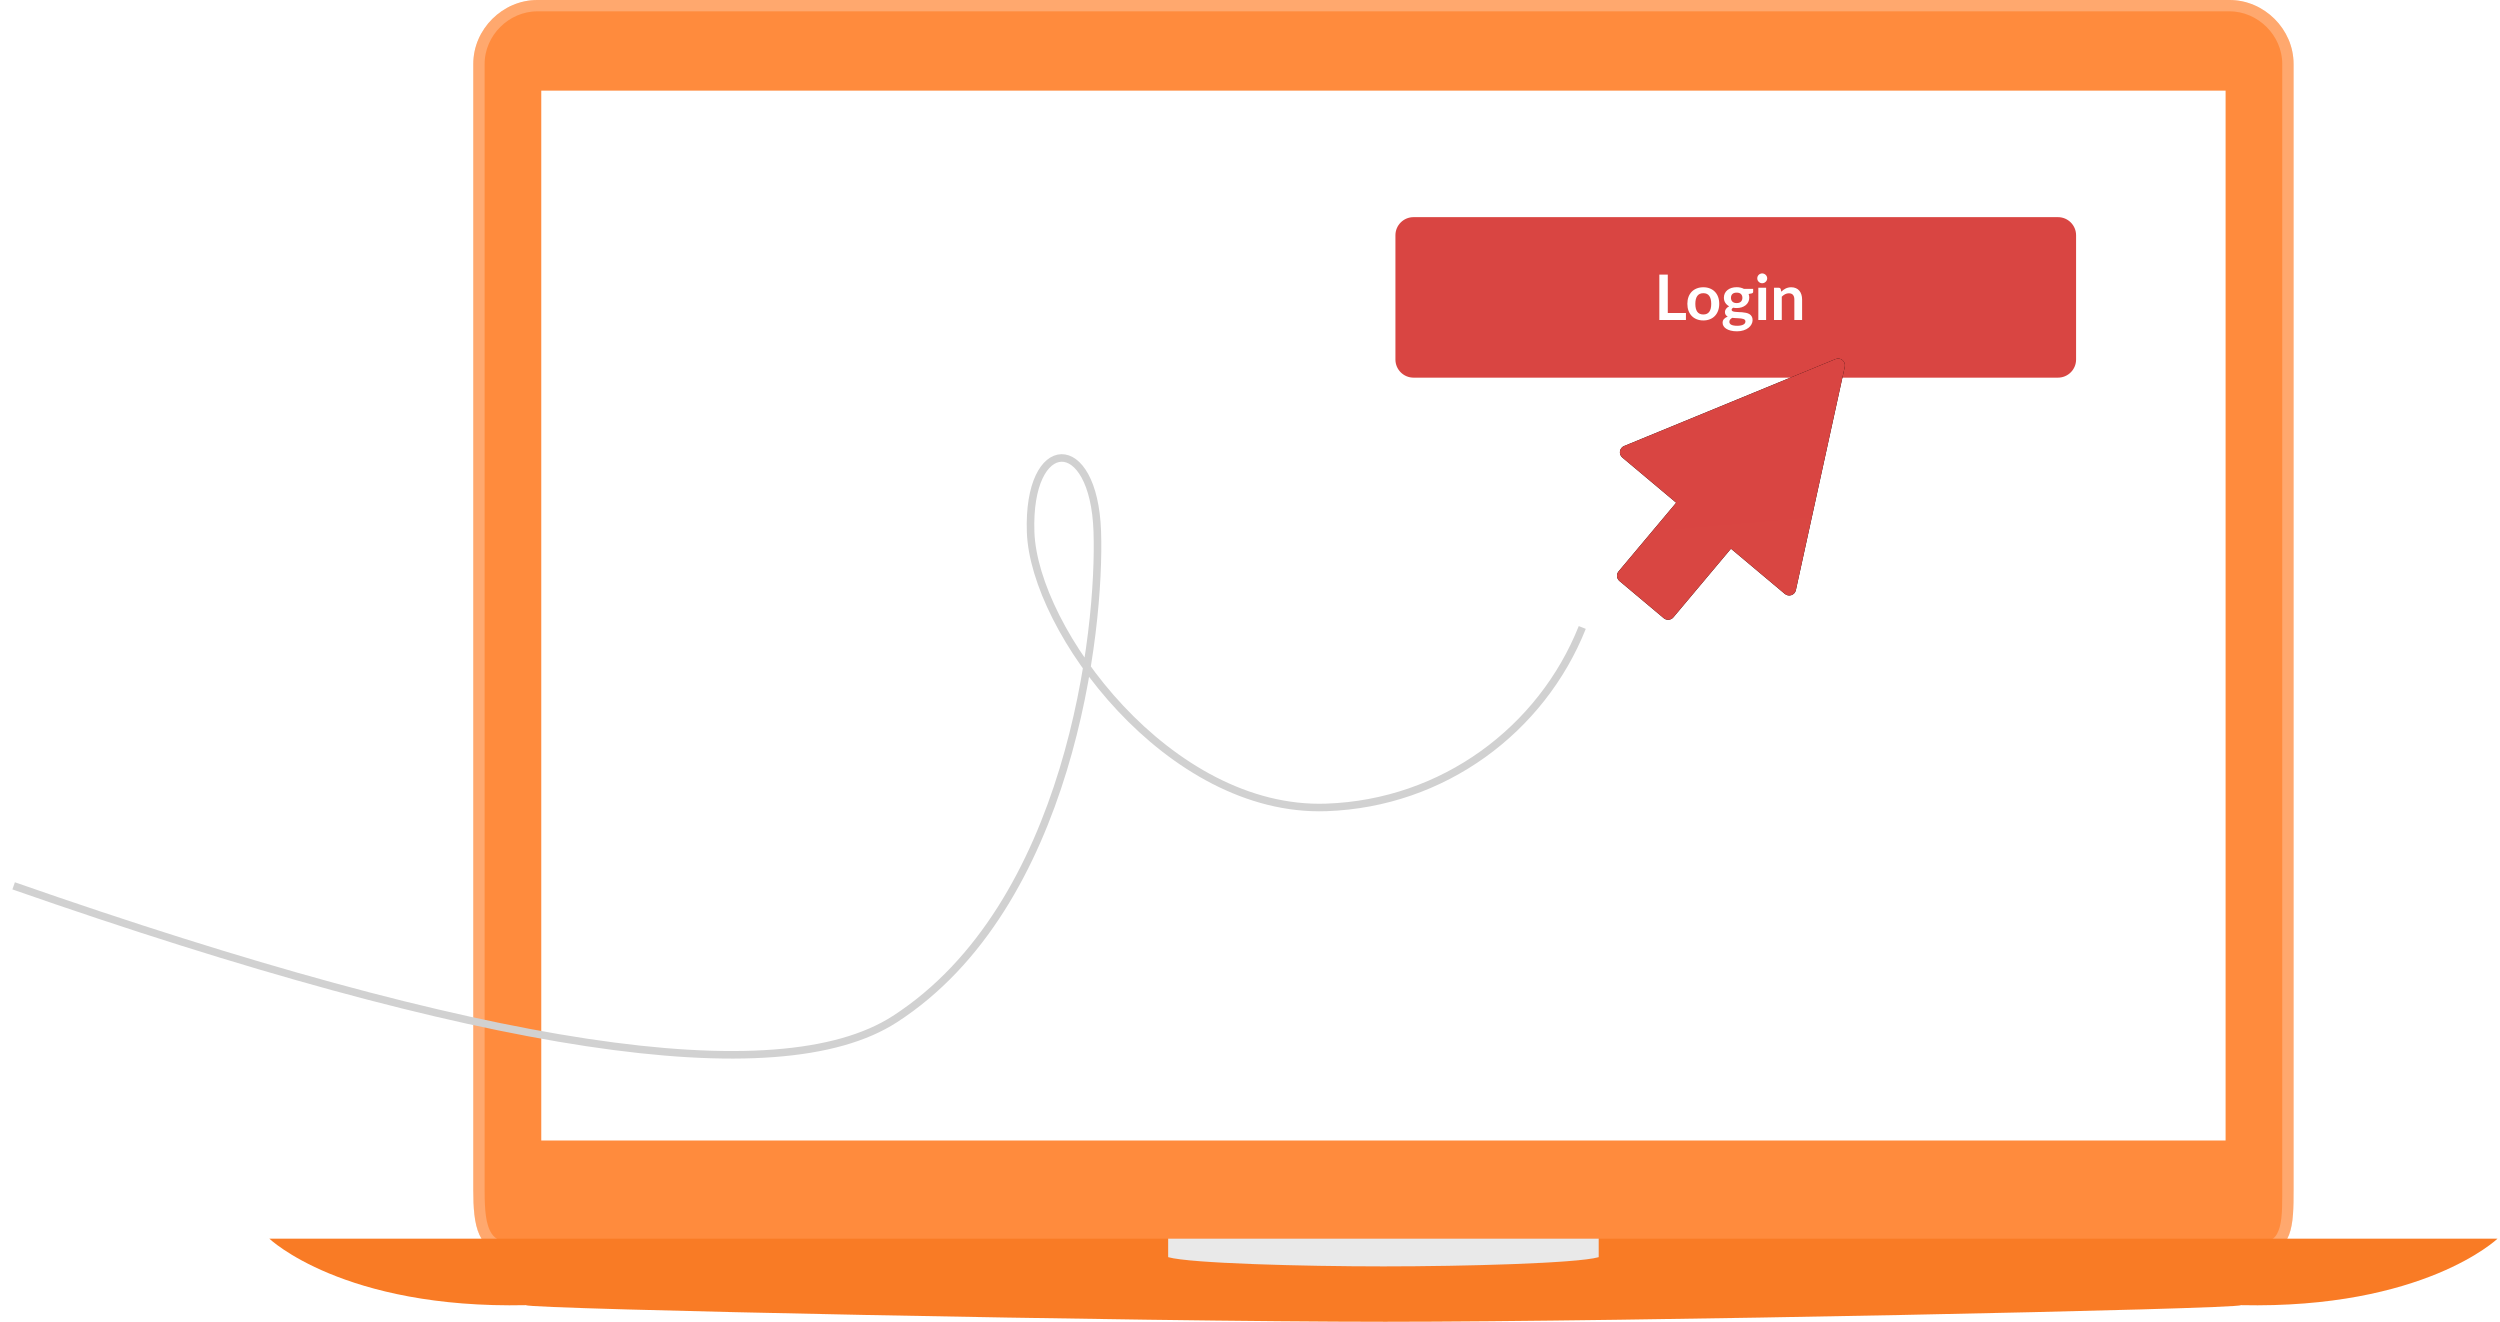 <svg xmlns="http://www.w3.org/2000/svg" width="836" height="442" viewBox="0 0 836 442" fill="none"><path d="M179.712 0H745.527C757.18 0 766.968 9.765 766.968 21.379V397.889C766.968 409.503 766.897 419.269 755.056 419.269H171.374C159.384 419.269 158.271 409.503 158.271 397.889V21.379C158.271 9.765 168.059 0 179.712 0Z" fill="#FF8B3D"></path><path style="mix-blend-mode:multiply" d="M179.712 0H745.527C757.18 0 766.968 9.765 766.968 21.379V397.889C766.968 409.503 766.897 419.269 755.056 419.269H171.374C159.384 419.269 158.271 409.503 158.271 397.889V21.379C158.271 9.765 168.059 0 179.712 0Z" fill="url(#paint0_linear_786_399)" fill-opacity="0.1"></path><path fill-rule="evenodd" clip-rule="evenodd" d="M745.527 1.895C750.838 1.895 755.721 4.128 759.278 7.675C762.835 11.221 765.074 16.087 765.074 21.379L765.074 400.06C765.066 405.422 764.923 410.247 763.088 413.541C762.409 414.759 761.471 415.735 760.16 416.386C758.832 417.044 757.155 417.375 755.056 417.375H171.374C167.061 417.375 164.346 415.962 162.737 413.425C160.475 409.859 160.192 404.489 160.167 398.613L160.165 21.379C160.165 16.087 162.404 11.221 165.96 7.675C169.518 4.128 174.4 1.895 179.712 1.895H745.527Z" stroke="white" stroke-opacity="0.25" stroke-width="3.789"></path><path d="M744.237 30.309H181.002V381.383H744.237V30.309Z" fill="white"></path><path fill-rule="evenodd" clip-rule="evenodd" d="M835.162 414.218C835.162 414.218 810.56 437.778 749.329 436.444C749.057 437.778 543.089 442.001 463.216 442.001C382.15 442.001 176.182 437.778 175.911 436.444C114.679 437.778 90.077 414.218 90.077 414.218H835.162Z" fill="#F97B25"></path><path d="M462.62 423.479C435.364 423.479 397.76 422.45 390.637 420.392V414.218H534.602V420.392C527.479 422.45 489.875 423.479 462.62 423.479Z" fill="#FAFAFA"></path><path style="mix-blend-mode:multiply" d="M462.62 423.479C435.364 423.479 397.76 422.45 390.637 420.392V414.218H534.602V420.392C527.479 422.45 489.875 423.479 462.62 423.479Z" fill="url(#paint1_linear_786_399)" fill-opacity="0.03"></path><path style="mix-blend-mode:multiply" d="M462.62 423.479C435.364 423.479 397.76 422.45 390.637 420.392V414.218H534.602V420.392C527.479 422.45 489.875 423.479 462.62 423.479Z" fill="url(#paint2_linear_786_399)" fill-opacity="0.04"></path><path style="mix-blend-mode:soft-light" d="M462.62 423.479C435.364 423.479 397.76 422.45 390.637 420.392V414.218H534.602V420.392C527.479 422.45 489.875 423.479 462.62 423.479Z" fill="url(#paint3_linear_786_399)" fill-opacity="0.3"></path><path d="M4.564 296.226C161.854 351.185 260.063 366.051 299.191 340.825C357.882 302.985 368.087 210.733 366.931 177.637C365.775 144.541 343.505 145.319 344.644 177.941C345.783 210.563 390.762 271.841 443.543 269.998C482.685 268.631 515.511 243.967 529.111 209.824" stroke="#D1D1D1" stroke-width="2.526"></path><path d="M688.181 72.614H472.692C469.344 72.614 466.63 75.328 466.63 78.676V120.224C466.63 123.572 469.344 126.286 472.692 126.286H688.181C691.528 126.286 694.242 123.572 694.242 120.224V78.676C694.242 75.328 691.528 72.614 688.181 72.614Z" fill="#D94542"></path><path d="M563.777 104.669V107H554.884V91.817H557.708V104.669H563.777ZM569.598 96.059C570.396 96.059 571.12 96.189 571.771 96.448C572.429 96.707 572.989 97.074 573.451 97.55C573.92 98.026 574.281 98.607 574.533 99.293C574.785 99.979 574.911 100.746 574.911 101.593C574.911 102.447 574.785 103.217 574.533 103.903C574.281 104.589 573.92 105.173 573.451 105.656C572.989 106.139 572.429 106.51 571.771 106.769C571.12 107.028 570.396 107.158 569.598 107.158C568.793 107.158 568.061 107.028 567.403 106.769C566.745 106.51 566.182 106.139 565.713 105.656C565.251 105.173 564.89 104.589 564.631 103.903C564.379 103.217 564.253 102.447 564.253 101.593C564.253 100.746 564.379 99.979 564.631 99.293C564.89 98.607 565.251 98.026 565.713 97.55C566.182 97.074 566.745 96.707 567.403 96.448C568.061 96.189 568.793 96.059 569.598 96.059ZM569.598 105.163C570.494 105.163 571.155 104.862 571.582 104.26C572.016 103.658 572.233 102.776 572.233 101.614C572.233 100.452 572.016 99.566 571.582 98.957C571.155 98.348 570.494 98.043 569.598 98.043C568.688 98.043 568.012 98.352 567.571 98.968C567.137 99.576 566.92 100.459 566.92 101.614C566.92 102.769 567.137 103.651 567.571 104.26C568.012 104.862 568.688 105.163 569.598 105.163ZM580.745 101.351C581.067 101.351 581.347 101.309 581.585 101.225C581.823 101.134 582.019 101.012 582.173 100.858C582.334 100.704 582.453 100.518 582.53 100.301C582.614 100.084 582.656 99.846 582.656 99.587C582.656 99.055 582.495 98.635 582.173 98.327C581.858 98.012 581.382 97.855 580.745 97.855C580.108 97.855 579.628 98.012 579.306 98.327C578.991 98.635 578.834 99.055 578.834 99.587C578.834 99.839 578.872 100.074 578.949 100.291C579.033 100.508 579.152 100.697 579.306 100.858C579.467 101.012 579.667 101.134 579.905 101.225C580.15 101.309 580.43 101.351 580.745 101.351ZM583.674 107.483C583.674 107.273 583.611 107.102 583.485 106.969C583.359 106.836 583.188 106.734 582.971 106.664C582.754 106.587 582.498 106.531 582.204 106.496C581.917 106.461 581.609 106.437 581.28 106.423C580.958 106.402 580.622 106.384 580.272 106.37C579.929 106.356 579.593 106.328 579.264 106.286C578.977 106.447 578.743 106.636 578.561 106.853C578.386 107.07 578.298 107.322 578.298 107.609C578.298 107.798 578.344 107.973 578.435 108.134C578.533 108.302 578.683 108.446 578.886 108.565C579.096 108.684 579.366 108.775 579.695 108.838C580.024 108.908 580.426 108.943 580.902 108.943C581.385 108.943 581.802 108.904 582.152 108.827C582.502 108.757 582.789 108.656 583.013 108.523C583.244 108.397 583.412 108.243 583.517 108.061C583.622 107.886 583.674 107.693 583.674 107.483ZM586.257 96.594V97.561C586.257 97.868 586.072 98.058 585.701 98.127L584.735 98.306C584.882 98.677 584.955 99.083 584.955 99.524C584.955 100.056 584.847 100.539 584.63 100.973C584.42 101.4 584.126 101.764 583.748 102.065C583.37 102.366 582.922 102.601 582.404 102.769C581.893 102.93 581.34 103.01 580.745 103.01C580.535 103.01 580.332 103 580.136 102.979C579.94 102.958 579.747 102.93 579.558 102.895C579.222 103.098 579.054 103.325 579.054 103.577C579.054 103.794 579.152 103.955 579.348 104.06C579.551 104.158 579.817 104.228 580.146 104.27C580.475 104.312 580.85 104.34 581.27 104.354C581.69 104.361 582.12 104.382 582.561 104.417C583.002 104.452 583.433 104.515 583.853 104.606C584.273 104.69 584.647 104.827 584.976 105.016C585.305 105.205 585.568 105.464 585.764 105.793C585.967 106.115 586.068 106.531 586.068 107.042C586.068 107.518 585.949 107.98 585.711 108.428C585.48 108.876 585.141 109.275 584.693 109.625C584.252 109.975 583.706 110.255 583.055 110.465C582.411 110.682 581.676 110.791 580.85 110.791C580.038 110.791 579.331 110.71 578.729 110.549C578.127 110.395 577.626 110.185 577.227 109.919C576.828 109.66 576.531 109.359 576.335 109.016C576.139 108.673 576.041 108.316 576.041 107.945C576.041 107.441 576.191 107.021 576.492 106.685C576.8 106.342 577.22 106.069 577.752 105.866C577.465 105.719 577.238 105.523 577.07 105.278C576.902 105.033 576.818 104.711 576.818 104.312C576.818 104.151 576.846 103.987 576.902 103.819C576.965 103.644 577.052 103.472 577.164 103.304C577.283 103.136 577.43 102.979 577.605 102.832C577.78 102.678 577.987 102.541 578.225 102.422C577.679 102.128 577.248 101.736 576.933 101.246C576.625 100.756 576.471 100.182 576.471 99.524C576.471 98.992 576.576 98.513 576.786 98.085C577.003 97.651 577.301 97.284 577.679 96.983C578.064 96.675 578.515 96.441 579.033 96.279C579.558 96.118 580.129 96.038 580.745 96.038C581.207 96.038 581.641 96.087 582.047 96.185C582.453 96.276 582.824 96.412 583.16 96.594H586.257ZM590.59 96.227V107H587.986V96.227H590.59ZM590.947 93.088C590.947 93.311 590.902 93.522 590.811 93.718C590.72 93.913 590.597 94.085 590.443 94.232C590.296 94.379 590.121 94.498 589.918 94.589C589.715 94.673 589.498 94.715 589.267 94.715C589.043 94.715 588.83 94.673 588.627 94.589C588.431 94.498 588.259 94.379 588.112 94.232C587.965 94.085 587.846 93.913 587.755 93.718C587.671 93.522 587.629 93.311 587.629 93.088C587.629 92.856 587.671 92.639 587.755 92.436C587.846 92.234 587.965 92.058 588.112 91.912C588.259 91.764 588.431 91.649 588.627 91.565C588.83 91.474 589.043 91.428 589.267 91.428C589.498 91.428 589.715 91.474 589.918 91.565C590.121 91.649 590.296 91.764 590.443 91.912C590.597 92.058 590.72 92.234 590.811 92.436C590.902 92.639 590.947 92.856 590.947 93.088ZM595.66 97.55C595.877 97.333 596.104 97.133 596.342 96.951C596.587 96.763 596.843 96.605 597.109 96.479C597.382 96.346 597.672 96.245 597.98 96.174C598.288 96.097 598.624 96.059 598.988 96.059C599.576 96.059 600.098 96.16 600.553 96.364C601.008 96.559 601.386 96.84 601.687 97.204C601.995 97.561 602.226 97.991 602.38 98.495C602.541 98.992 602.621 99.541 602.621 100.144V107H600.028V100.144C600.028 99.486 599.877 98.978 599.576 98.621C599.275 98.257 598.817 98.075 598.201 98.075C597.753 98.075 597.333 98.177 596.941 98.379C596.549 98.582 596.178 98.859 595.828 99.209V107H593.234V96.227H594.82C595.156 96.227 595.376 96.385 595.481 96.7L595.66 97.55Z" fill="white"></path><g filter="url(#filter0_d_786_399)"><path d="M542.505 153.001C541.192 151.9 541.518 149.798 543.103 149.146L613.8 120.073C615.501 119.373 617.288 120.873 616.895 122.669L600.54 197.341C600.173 199.015 598.16 199.701 596.847 198.6L578.833 183.484L559.572 206.439C558.762 207.403 557.324 207.529 556.359 206.72L541.539 194.284C540.574 193.474 540.448 192.036 541.258 191.071L560.519 168.117L542.505 153.001Z" fill="black"></path></g><path d="M542.505 153.001C541.192 151.9 541.518 149.798 543.103 149.146L613.8 120.073C615.501 119.373 617.288 120.873 616.895 122.669L600.54 197.341C600.173 199.015 598.16 199.701 596.847 198.6L578.833 183.484L559.572 206.439C558.762 207.403 557.324 207.529 556.359 206.72L541.539 194.284C540.574 193.474 540.448 192.036 541.258 191.071L560.519 168.117L542.505 153.001Z" fill="url(#paint4_linear_786_399)"></path><defs><filter id="filter0_d_786_399" x="534.41" y="119.897" width="101.483" height="112.613" filterUnits="userSpaceOnUse" color-interpolation-filters="sRGB"><feGaussianBlur stdDeviation="6.314"></feGaussianBlur></filter><linearGradient id="paint0_linear_786_399" x1="30593.1" y1="41926.9" x2="30593.1" y2="38392.7" gradientUnits="userSpaceOnUse"><stop stop-opacity="0.195"></stop><stop offset="1" stop-opacity="0"></stop></linearGradient><linearGradient id="paint1_linear_786_399" x1="7588.92" y1="433.265" x2="7588.92" y2="1340.31" gradientUnits="userSpaceOnUse"><stop></stop><stop offset="1" stop-color="#999999"></stop></linearGradient><linearGradient id="paint2_linear_786_399" x1="7588.92" y1="877.266" x2="7588.92" y2="414.218" gradientUnits="userSpaceOnUse"><stop stop-opacity="0"></stop><stop offset="1"></stop></linearGradient><linearGradient id="paint3_linear_786_399" x1="7588.92" y1="606.779" x2="7588.92" y2="1340.31" gradientUnits="userSpaceOnUse"><stop stop-color="white" stop-opacity="0"></stop><stop offset="1" stop-color="white"></stop></linearGradient><linearGradient id="paint4_linear_786_399" x1="-2746.01" y1="8774.72" x2="-3471.93" y2="477.42" gradientUnits="userSpaceOnUse"><stop stop-color="#FFA462"></stop><stop offset="0.999" stop-color="#D94542"></stop></linearGradient></defs></svg>